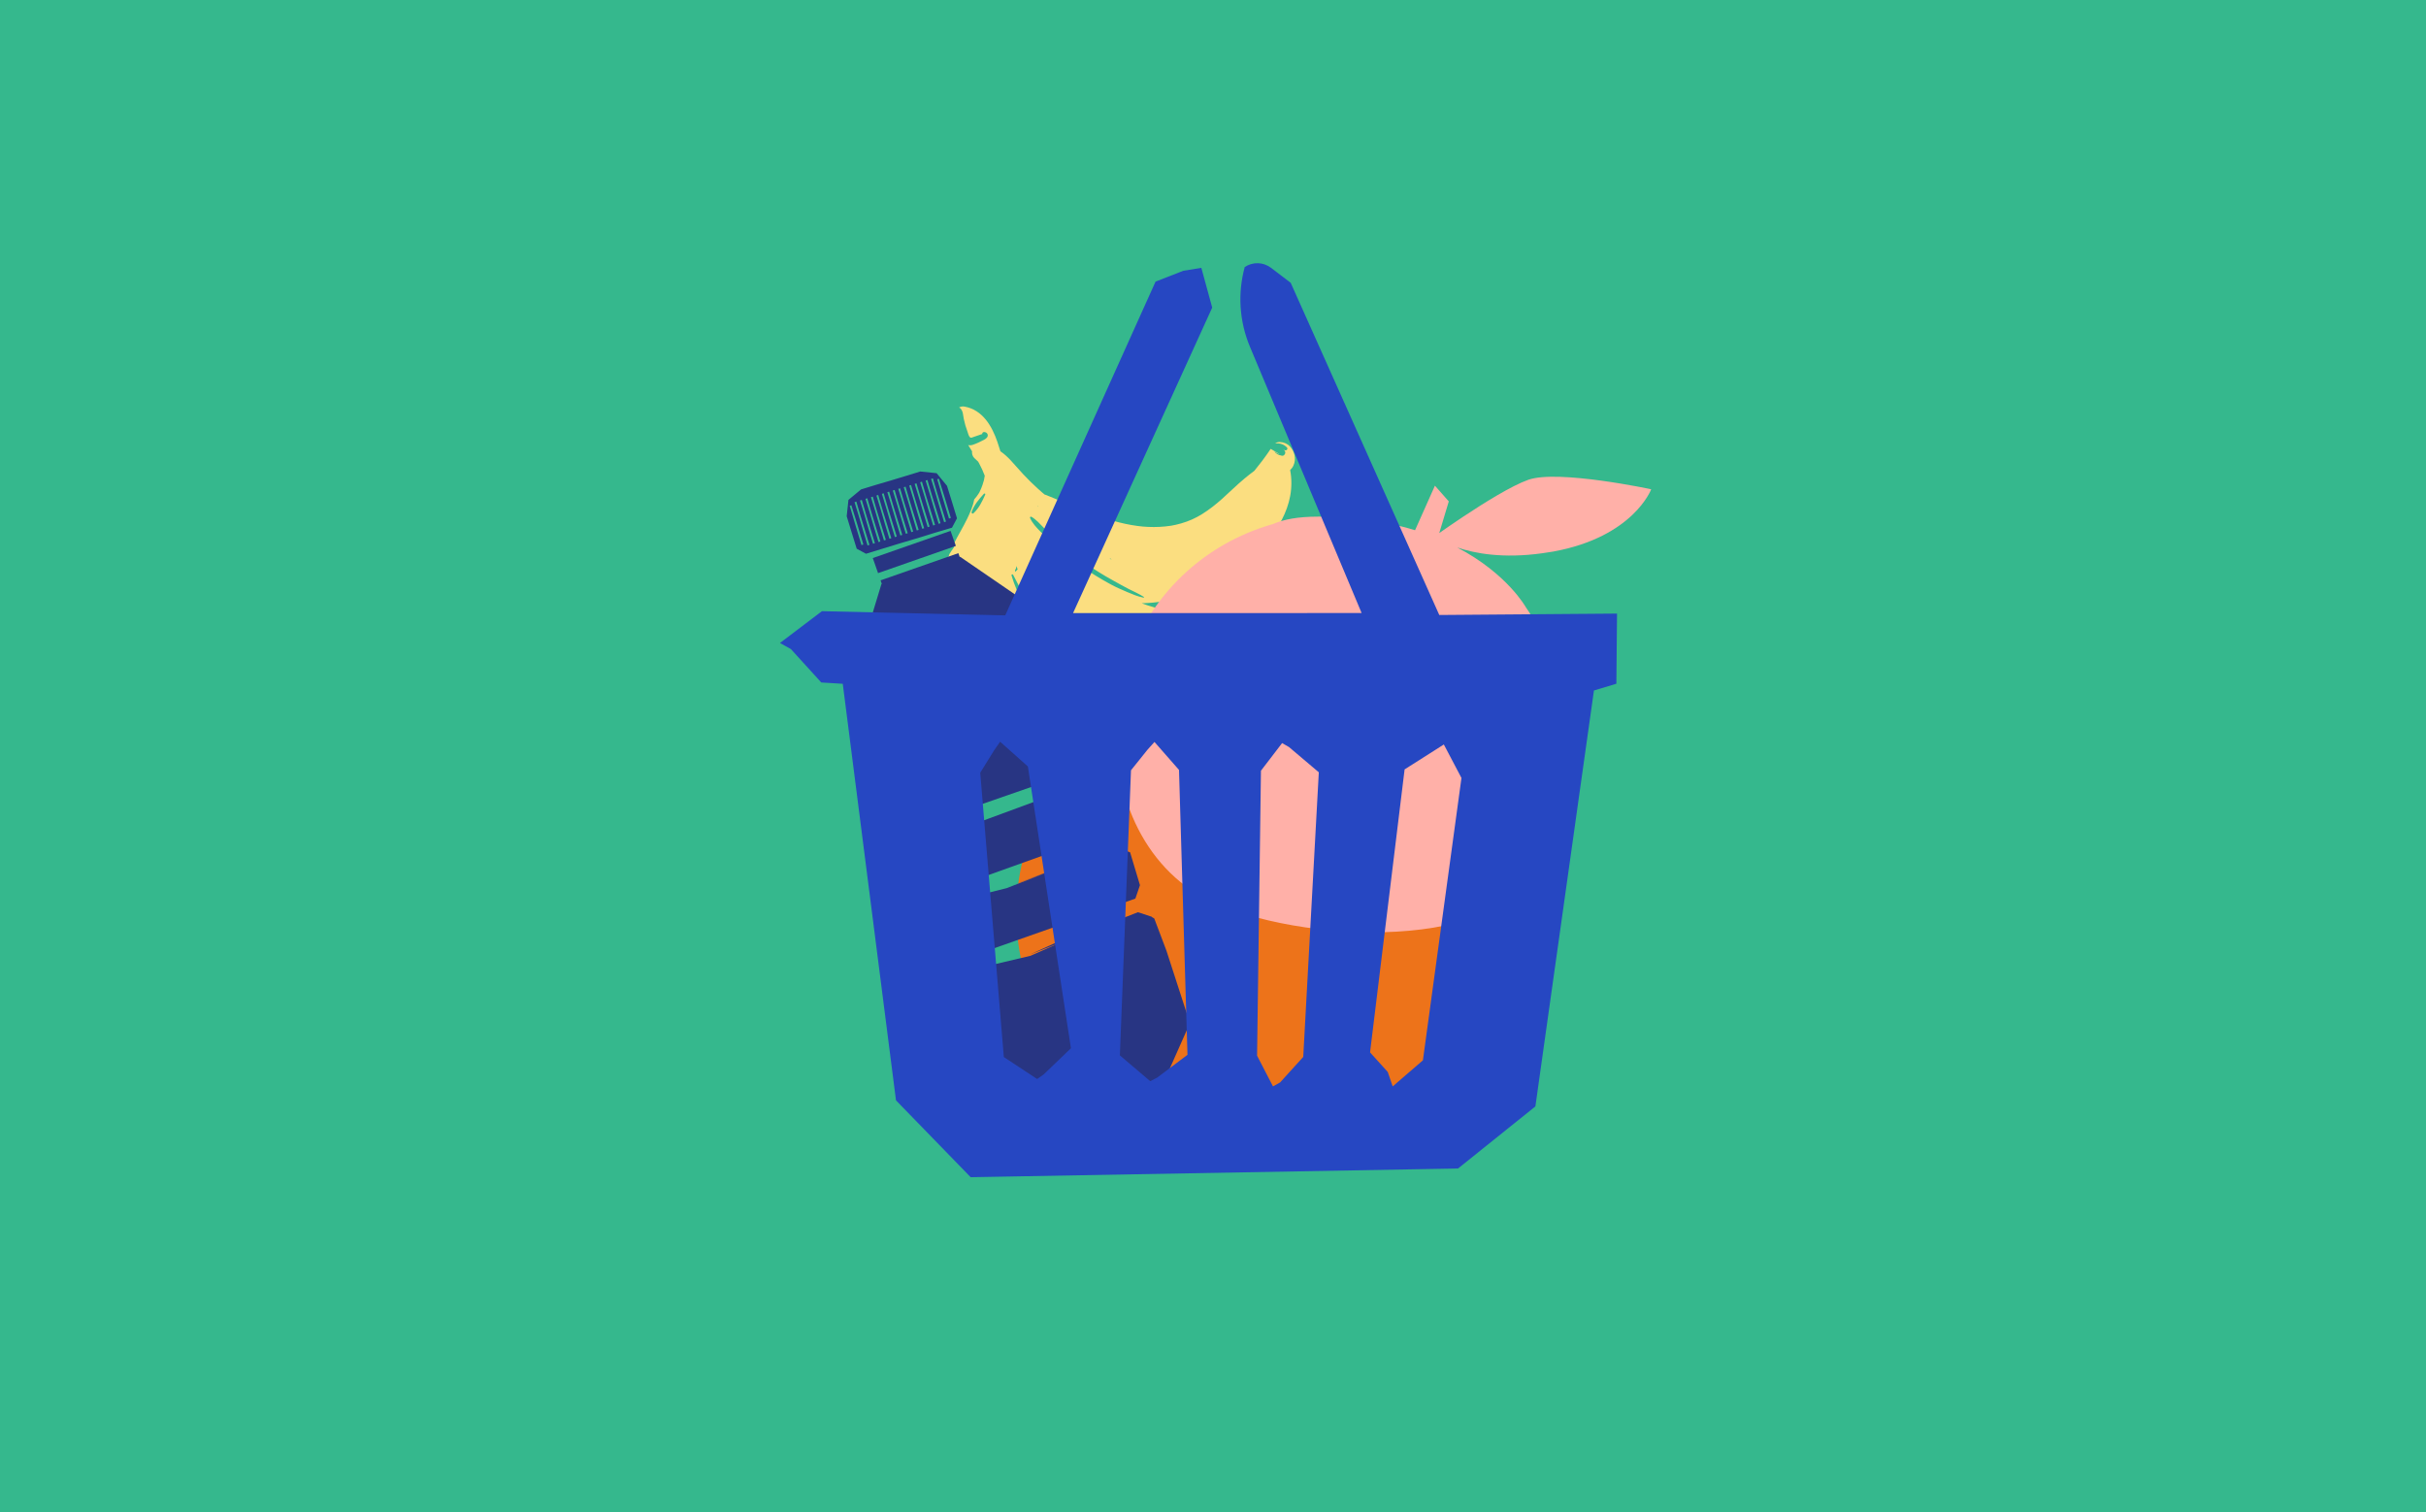 <svg width="507" height="316" viewBox="0 0 507 316" fill="none" xmlns="http://www.w3.org/2000/svg">
<rect width="507" height="316" fill="#35B88D"/>
<path d="M301.958 153.591C302.713 153.488 303.463 153.382 304.261 153.241C321.143 150.198 324.845 140.304 324.845 140.304C324.845 140.304 305.276 136.165 299.041 138.33C295.523 139.553 289.672 143.16 285.254 146.063C283.144 147.448 281.374 148.667 280.321 149.396L282.321 142.823L279.408 139.558L275.233 148.808C271.685 147.734 267.66 146.89 263.114 146.417C260.27 146.041 257.464 145.875 254.756 145.99C254.752 145.99 254.747 145.99 254.739 145.99C250.709 145.99 247.668 146.544 245.417 147.512C230.939 151.57 219.229 162.304 214.479 177.16C211.622 186.09 211.643 196.487 214.837 205.652C217.336 212.818 221.771 219.229 228.291 223.59C243.732 233.918 289.318 237.482 299.54 220.682C302.073 216.518 303.928 211.292 305.088 205.652C308.15 190.754 305.305 174.321 298.534 164.844C298.534 164.844 294.657 157.858 284.09 152.389C287.809 153.642 293.723 154.725 301.958 153.591Z" fill="#ED731A"/>
<path d="M276.181 118.319C276.132 118.301 276.085 118.289 276.037 118.282C276.144 118.233 276.254 118.191 276.359 118.156C276.365 118.233 276.366 118.311 276.361 118.386C276.302 118.364 276.243 118.34 276.181 118.319Z" fill="#FBDE80"/>
<path d="M279.202 120.462C279.122 120.263 279.033 120.077 278.94 119.897C279.009 119.64 278.942 119.34 278.696 119.124C278.632 119.067 278.567 119.016 278.501 118.968C278.531 118.872 278.555 118.771 278.578 118.671C279.178 119.119 279.653 119.721 279.911 120.439C280.188 121.215 280.27 122.04 280.159 122.833C279.841 122.043 279.523 121.251 279.202 120.462Z" fill="#FBDE80"/>
<path d="M198.018 117.07C198.132 116.626 198.27 116.195 198.422 115.771C198.684 115.335 198.967 114.913 199.272 114.507C199.403 114.215 199.54 113.929 199.683 113.641C199.55 113.714 199.416 113.745 199.285 113.745C200.17 111.935 201.253 110.21 202.131 108.393C202.677 107.263 203.332 105.812 203.592 104.381C203.603 104.363 203.616 104.342 203.635 104.319C203.813 104.104 203.998 103.894 204.164 103.666C204.295 103.486 204.422 103.301 204.541 103.111C204.585 103.038 204.654 102.944 204.697 102.857C204.719 102.804 204.742 102.751 204.756 102.721C204.984 102.26 205.176 101.782 205.341 101.297C205.433 101.023 205.511 100.745 205.591 100.47C205.599 100.444 205.61 100.409 205.624 100.376C205.655 100.249 205.673 100.111 205.697 99.993C205.735 99.802 205.767 99.606 205.799 99.413C205.481 98.549 205.091 97.709 204.656 96.895C204.583 96.757 204.504 96.619 204.428 96.481C204.14 96.227 203.857 95.965 203.588 95.686C203.237 95.326 203.083 94.797 203.147 94.314C203.11 94.255 203.074 94.197 203.04 94.138C202.806 93.76 202.572 93.382 202.34 93.004C202.623 93.078 202.952 93.07 203.332 92.941C204.118 92.677 204.961 92.27 205.692 91.875C206.102 91.656 206.541 91.31 206.4 90.779C206.253 90.219 205.233 90.059 205.267 90.691C205.242 90.706 205.213 90.719 205.181 90.726C205.007 90.764 204.826 90.852 204.654 90.908C204.266 91.038 203.881 91.171 203.493 91.301C203.142 91.42 202.919 91.595 202.674 91.346C202.435 91.105 202.309 90.52 202.189 90.202C201.859 89.334 201.601 88.444 201.417 87.532C201.265 86.776 201.284 85.958 200.735 85.364C200.642 85.264 200.538 85.197 200.432 85.157C200.753 84.968 201.145 84.884 201.59 84.967C205.352 85.653 207.314 89.032 208.453 92.381C208.671 93.017 208.873 93.66 209.071 94.301C209.85 94.836 210.564 95.494 211.208 96.182C212.122 97.159 212.978 98.187 213.894 99.161C214.86 100.186 215.859 101.175 216.905 102.122C217.133 102.329 217.363 102.533 217.596 102.733L217.921 103.02C217.918 103.015 217.914 103.007 217.91 103.002C218.041 103.113 218.168 103.224 218.298 103.335L218.301 103.334C218.548 103.394 218.791 103.516 219.027 103.611C219.479 103.793 219.93 103.974 220.382 104.162C221.215 104.505 222.047 104.855 222.878 105.201C224.561 105.908 226.246 106.612 227.955 107.262C231.004 108.426 234.307 109.453 237.673 109.902C238.583 110.023 239.053 110.066 239.932 110.106C240.73 110.142 241.528 110.141 242.326 110.102C243.119 110.064 243.908 109.984 244.694 109.863C244.748 109.855 244.805 109.847 244.859 109.836C245.153 109.764 245.449 109.703 245.747 109.656C246.119 109.572 246.491 109.478 246.857 109.37C248.509 108.889 249.804 108.302 251.23 107.423C252.722 106.5 254.127 105.372 255.358 104.281C256.941 102.877 258.431 101.37 260.061 100.019C260.736 99.458 261.425 98.911 262.131 98.392C262.162 98.357 262.192 98.319 262.221 98.285C262.755 97.636 263.271 96.974 263.778 96.302C264.029 95.965 264.278 95.628 264.524 95.286C264.638 95.125 264.752 94.964 264.867 94.802C264.924 94.722 264.981 94.641 265.036 94.561C265.045 94.549 265.1 94.471 265.143 94.406C265.156 94.385 265.359 94.088 265.413 94.011C265.461 93.94 265.511 93.869 265.559 93.8C265.562 93.803 265.566 93.808 265.572 93.81C265.924 94.015 266.276 94.22 266.629 94.425C266.805 94.528 266.981 94.63 267.157 94.734C267.218 94.769 267.282 94.806 267.343 94.841C267.348 94.86 267.356 94.876 267.364 94.894C267.036 94.774 266.736 94.639 266.45 94.399C266.415 94.368 266.363 94.428 266.396 94.462C266.731 94.795 267.165 95.098 267.643 95.165C267.649 95.167 267.657 95.163 267.663 95.165C267.941 95.303 268.278 95.272 268.47 94.969C268.482 94.951 268.493 94.932 268.504 94.914C268.618 94.731 268.64 94.489 268.536 94.297C268.451 94.135 268.331 94.02 268.195 93.927C268.222 93.939 268.249 93.952 268.276 93.967C268.339 93.999 268.4 94.034 268.463 94.067C268.821 94.259 269.248 93.83 268.946 93.503C268.304 92.807 267.391 92.561 266.493 92.668C266.759 92.467 267.075 92.354 267.485 92.37C268.254 92.398 269.002 92.694 269.544 93.253C270.568 94.314 270.93 95.897 270.32 97.264C270.152 97.644 269.912 97.966 269.625 98.233C269.97 100.017 269.963 101.869 269.63 103.66C268.983 107.133 267.209 110.163 265.075 112.922C264.04 114.264 262.774 115.469 261.509 116.595C260.189 117.769 258.804 118.872 257.346 119.867C254.486 121.812 251.321 123.426 248.022 124.48C244.975 125.456 241.794 125.996 238.608 126.064C239.448 126.381 240.3 126.664 241.164 126.903C241.242 126.924 241.317 126.944 241.395 126.965C241.439 126.975 241.589 127.014 241.629 127.025C241.874 127.085 242.12 127.139 242.369 127.191C242.918 127.305 243.471 127.403 244.026 127.483C246.267 127.801 248.134 127.798 250.318 127.515C252.602 127.22 254.9 126.628 256.963 125.986C259.617 125.162 262.22 124.164 264.901 123.427C266.014 123.121 267.133 122.837 268.261 122.599C268.315 122.571 268.373 122.546 268.427 122.518C269.418 122.032 270.397 121.519 271.363 120.986C271.847 120.719 272.327 120.448 272.807 120.171C273.031 120.04 273.255 119.909 273.48 119.779C273.592 119.712 273.704 119.645 273.816 119.579C273.833 119.568 273.94 119.505 274.027 119.453C274.054 119.435 274.459 119.191 274.565 119.125C274.677 119.059 274.787 118.992 274.899 118.926C275.049 118.837 275.202 118.747 275.351 118.655C275.24 118.913 275.276 119.246 275.539 119.478C275.92 119.823 276.38 120.042 276.867 120.188C277.049 120.436 277.387 120.51 277.658 120.355C277.819 120.378 277.983 120.398 278.143 120.41C278.691 121.331 279.134 122.304 279.613 123.305C279.703 123.494 279.883 123.534 280.034 123.483C279.802 124.305 279.351 125.066 278.681 125.663C278.272 126.026 277.812 126.284 277.323 126.446C276.771 128.768 275.758 130.983 274.39 132.948C271.737 136.758 267.971 139.424 263.922 141.578C261.956 142.624 259.788 143.381 257.664 144.046C255.448 144.739 253.194 145.31 250.906 145.708C246.427 146.491 241.764 146.708 237.243 146.188C232.986 145.698 228.804 144.593 224.885 142.896C224.897 142.906 224.91 142.915 224.919 142.924C226.703 144.317 228.322 145.247 230.356 146.09C232.484 146.971 234.769 147.604 236.877 148.078C239.588 148.686 242.342 149.121 245.033 149.818C246.149 150.108 247.261 150.421 248.359 150.778C248.421 150.782 248.482 150.787 248.544 150.792C249.647 150.862 250.749 150.907 251.852 150.928C252.405 150.939 252.958 150.942 253.509 150.943C253.77 150.942 254.03 150.939 254.287 150.937C254.417 150.934 254.547 150.934 254.677 150.931C254.697 150.931 254.824 150.928 254.923 150.927C254.956 150.925 255.429 150.915 255.553 150.913C255.683 150.91 255.813 150.908 255.943 150.905C256.203 150.902 256.46 150.899 256.72 150.893C256.847 150.891 256.973 150.894 257.095 150.898C257.019 150.984 256.964 151.095 256.94 151.235C256.4 151.05 255.715 151.324 255.491 151.884C254.934 153.288 256.115 154.862 257.111 155.758C257.47 156.081 257.908 156.063 258.261 155.86L258.263 155.879C258.283 155.97 258.415 155.95 258.407 155.858C258.405 155.827 258.401 155.797 258.399 155.767C258.733 155.515 258.961 155.095 258.911 154.673C258.782 153.567 258.583 152.463 258.401 151.365C258.402 151.348 258.402 151.329 258.402 151.312C258.583 151.449 258.75 151.62 258.9 151.844C259.459 152.687 259.721 153.712 259.539 154.72C259.196 156.629 257.784 158.229 255.859 158.629C255.324 158.74 254.797 158.733 254.291 158.631C252.655 160.368 250.672 161.783 248.507 162.803C244.308 164.782 239.713 165.216 235.13 165.061C232.904 164.987 230.648 164.563 228.474 164.08C226.208 163.574 223.968 162.945 221.787 162.15C219.171 161.197 216.604 160.027 214.164 158.641C212.066 156.83 210.023 154.965 208.078 153.012C205.904 150.491 203.855 147.879 202.015 145.131C201.896 144.872 201.777 144.612 201.663 144.352C197.941 136.006 195.697 126.12 198.018 117.07ZM274.761 126.938C274.81 126.823 274.859 126.704 274.905 126.587C274.814 126.57 274.725 126.552 274.636 126.53C274.676 126.668 274.719 126.803 274.761 126.938ZM264.592 130.201C264.582 130.136 264.567 130.074 264.558 130.009C264.503 130.031 264.447 130.051 264.392 130.073L264.592 130.201ZM259.582 137.167C259.621 137.278 259.652 137.389 259.674 137.5C259.75 137.438 259.827 137.377 259.904 137.316C259.795 137.257 259.685 137.202 259.576 137.143C259.575 137.154 259.579 137.162 259.582 137.167ZM255.082 134.698C255.054 134.622 255.028 134.546 255 134.469C254.951 134.491 254.902 134.515 254.852 134.536C254.927 134.591 255.005 134.646 255.082 134.698ZM252.128 157.558C252.059 157.5 251.991 157.438 251.924 157.376C251.889 157.514 251.86 157.651 251.83 157.789C251.93 157.713 252.029 157.637 252.128 157.558ZM244.216 158.534C244.113 158.361 244.012 158.191 243.909 158.018C243.787 158.255 243.652 158.488 243.515 158.717C243.75 158.66 243.982 158.6 244.216 158.534ZM241.387 155.546C241.411 155.484 241.43 155.423 241.451 155.362C241.392 155.354 241.335 155.343 241.278 155.335L241.387 155.546ZM233.77 159.377C233.705 159.273 233.637 159.17 233.574 159.063C233.572 159.071 233.57 159.077 233.569 159.086C233.547 159.203 233.517 159.313 233.48 159.421C233.578 159.406 233.676 159.391 233.77 159.377ZM230.902 154.704C230.918 154.624 230.931 154.544 230.946 154.464C230.893 154.459 230.837 154.453 230.783 154.447C230.821 154.533 230.861 154.618 230.902 154.704ZM212.443 118.284C212.412 118.599 212.308 118.9 212.12 119.147C212.153 119.275 212.184 119.404 212.216 119.529C212.327 119.324 212.477 119.143 212.664 119.002C212.586 118.758 212.511 118.52 212.443 118.284ZM216.881 105.754C216.882 105.798 216.883 105.84 216.887 105.883C216.927 105.872 216.97 105.865 217.014 105.861C216.967 105.824 216.925 105.789 216.881 105.754ZM222.085 112.893C222.184 113.183 222.194 113.492 222.078 113.773C222.158 113.858 222.24 113.943 222.322 114.028C222.299 113.784 222.348 113.538 222.465 113.321C222.333 113.178 222.209 113.035 222.085 112.893ZM232.147 116.757C232.052 116.732 231.957 116.708 231.862 116.683C232.011 116.774 232.164 116.865 232.319 116.955L232.322 116.958C232.262 116.889 232.205 116.823 232.147 116.757ZM228.869 143.532C229.251 144.01 229.736 144.079 230.31 144.209C230.998 144.364 231.683 144.497 232.378 144.62C233.07 144.74 233.762 144.864 234.454 144.985C235.12 145.101 235.788 145.286 236.457 145.109C236.652 145.057 236.735 144.82 236.562 144.683C236.07 144.288 235.49 144.186 234.891 144.04C234.206 143.872 233.519 143.706 232.834 143.537C232.149 143.368 231.464 143.202 230.773 143.064C230.155 142.94 229.572 142.748 228.983 143.055C228.808 143.145 228.739 143.366 228.869 143.532ZM225.929 118.285C227.909 119.676 229.971 120.947 232.1 122.1C233.223 122.708 234.398 123.224 235.573 123.719C236.685 124.187 237.782 124.66 238.972 124.889C239.06 124.907 239.113 124.774 239.036 124.724C238.018 124.076 236.911 123.607 235.836 123.056C234.773 122.511 233.739 121.918 232.694 121.345C230.562 120.179 228.501 118.892 226.518 117.484C224.579 116.106 222.723 114.613 220.957 113.021C220.005 112.163 219.081 111.273 218.189 110.351C217.396 109.535 216.554 108.583 215.571 107.999C215.407 107.901 215.185 108.046 215.27 108.241C215.725 109.32 216.652 110.285 217.465 111.108C218.332 111.987 219.225 112.84 220.141 113.664C221.973 115.325 223.909 116.867 225.929 118.285ZM222.1 128.112C222.231 128.303 222.362 128.494 222.499 128.684L222.502 128.687C222.468 128.575 222.435 128.464 222.404 128.352C222.302 128.276 222.198 128.195 222.1 128.112ZM220.931 136.701C222.228 138.269 223.552 139.944 225.196 141.162C225.264 141.212 225.342 141.123 225.296 141.058C224.111 139.342 222.608 137.846 221.327 136.198C220.07 134.582 218.903 132.899 217.776 131.189C215.441 127.65 213.73 123.837 211.731 120.12C211.616 119.907 211.332 120.047 211.399 120.267C212.579 124.276 214.829 128.058 217.103 131.545C218.27 133.335 219.566 135.048 220.931 136.701ZM214.889 141.878C214.949 141.745 215.024 141.62 215.11 141.507C215.058 141.44 215.007 141.373 214.955 141.306C214.883 141.211 214.829 141.111 214.791 141.009C214.821 141.295 214.85 141.585 214.889 141.878ZM213.854 155.242C214.662 156.432 216.099 157.029 217.377 157.605C217.645 157.726 217.859 157.325 217.624 157.163C216.486 156.378 215.453 155.329 214.15 154.846C213.897 154.751 213.715 155.036 213.854 155.242ZM211.683 137.006C211.762 136.886 211.857 136.783 211.96 136.69C211.503 135.996 211.065 135.289 210.639 134.576C210.977 135.391 211.323 136.201 211.683 137.006ZM203.423 107.27C204.595 106.193 205.268 104.781 205.904 103.347C205.984 103.163 205.736 103.059 205.619 103.188C204.58 104.333 203.561 105.506 203.052 106.996C202.984 107.206 203.238 107.442 203.423 107.27ZM205.74 132.905C205.691 132.785 205.643 132.664 205.597 132.544C205.615 132.774 205.636 133.006 205.657 133.239C205.657 133.242 205.657 133.242 205.658 133.244C205.685 133.132 205.712 133.017 205.74 132.905Z" fill="#FBDE80"/>
<path d="M322.309 115.613C323.06 115.51 323.807 115.402 324.6 115.261C341.393 112.198 345.075 102.242 345.075 102.242C345.075 102.242 325.609 98.077 319.408 100.256C315.908 101.487 310.089 105.116 305.694 108.037C303.594 109.431 301.834 110.658 300.786 111.392L302.776 104.777L299.879 101.491L295.726 110.8C292.197 109.719 288.192 108.869 283.671 108.393C280.841 108.016 278.05 107.848 275.357 107.964C275.353 107.964 275.348 107.964 275.34 107.964C271.331 107.964 268.307 108.522 266.067 109.496C251.666 113.579 240.018 124.38 235.293 139.33C232.451 148.316 232.472 158.779 235.649 168.001C238.135 175.212 242.547 181.663 249.032 186.052C264.392 196.445 309.737 200.031 319.904 183.126C322.424 178.935 324.269 173.676 325.423 168.001C328.468 153.009 325.639 136.473 318.903 126.937C318.903 126.937 315.047 119.906 304.536 114.403C308.235 115.664 314.118 116.754 322.309 115.613Z" fill="#FFB0A8"/>
<path d="M219.049 128.97L177.679 143.517L184.205 122.052L200.658 116.356L219.049 128.97Z" fill="#283583"/>
<path d="M177.698 143.439L187.003 171.119L190.842 173.028L227.211 160.395L228.951 156.456L218.988 129.157L177.698 143.439Z" fill="#283583"/>
<path d="M237.814 190.623L215.309 199.432L228.613 193.378L228.924 193.364L228.701 193.832L215.362 199.732L201.346 203.039L199.93 205.922L199.367 205.969L199.518 206.523L199.928 206.38L201.823 213.312L201.742 213.34L206.972 228.379L218.18 233.726L243.701 225.011L248.678 213.801L243.762 198.645L241.225 191.937L240.686 191.613L240.757 191.592L237.814 190.623Z" fill="#283583"/>
<path d="M233.086 177.023L210.411 185.382L224.113 180.25L224.182 180.029L223.992 180.265L210.412 185.587L196.465 189.071L194.962 192.516L197.493 199.226L200.059 200.863L237.277 187.775L238.238 184.976L236.174 178.103L233.086 177.023Z" fill="#283583"/>
<path d="M205.551 171.452L191.731 175.671L189.675 178.763L192.254 185.455L195.199 186.936L232.317 173.639L233.48 171.037L231.238 164.227L228.221 163.094L205.551 171.452Z" fill="#283583"/>
<path d="M198.655 110.936L182.402 116.617L183.502 119.764L199.755 114.083L198.655 110.936Z" fill="#283583"/>
<path d="M200.282 115.593L184.029 121.273L184.396 122.323L200.649 116.643L200.282 115.593Z" fill="#283583"/>
<path d="M192.334 98.528L189.241 99.475L186.145 100.415L183.043 101.326L179.949 102.274L177.31 104.465L176.947 107.879L177.986 111.271L179.038 114.663L180.979 115.718L184.571 114.617L188.163 113.519L191.765 112.457L195.351 111.341L198.95 110.273L199.997 108.307L198.96 104.913L197.909 101.521L195.741 98.882L192.334 98.528ZM180.43 113.786L180.039 113.907L178.793 109.803L177.577 105.692L177.926 105.586L179.192 109.679L180.43 113.786ZM181.699 113.855L181.308 113.976L180.394 110.965L179.508 107.945L178.586 104.937L178.964 104.821L179.85 107.841L180.775 110.848L181.699 113.855ZM182.843 113.506L182.452 113.627L181.537 110.617L180.651 107.597L179.73 104.589L180.107 104.473L180.993 107.493L181.918 110.5L182.843 113.506ZM183.986 113.158L183.595 113.279L182.68 110.269L181.794 107.248L180.873 104.24L181.25 104.124L182.136 107.145L183.061 110.151L183.986 113.158ZM185.13 112.813L184.739 112.934L183.825 109.924L182.939 106.904L182.017 103.896L182.395 103.779L183.281 106.8L184.206 109.806L185.13 112.813ZM186.27 112.466L185.879 112.587L184.965 109.577L184.078 106.556L183.157 103.548L183.534 103.432L184.42 106.453L185.345 109.459L186.27 112.466ZM187.413 112.118L187.022 112.239L186.108 109.228L185.222 106.208L184.3 103.2L184.678 103.084L185.564 106.104L186.489 109.111L187.413 112.118ZM188.558 111.773L188.167 111.894L187.252 108.883L186.366 105.863L185.445 102.855L185.822 102.739L186.708 105.759L187.633 108.766L188.558 111.773ZM189.698 111.426L189.306 111.547L188.392 108.536L187.506 105.516L186.585 102.508L186.962 102.392L187.848 105.412L188.773 108.419L189.698 111.426ZM190.841 111.077L190.45 111.198L189.535 108.188L188.649 105.168L187.728 102.16L188.105 102.044L188.991 105.064L189.916 108.071L190.841 111.077ZM191.985 110.732L191.594 110.853L190.68 107.843L189.794 104.823L188.872 101.815L189.249 101.699L190.136 104.719L191.061 107.726L191.985 110.732ZM193.129 110.384L192.737 110.505L191.823 107.495L190.937 104.474L190.016 101.466L190.393 101.35L191.279 104.371L192.204 107.377L193.129 110.384ZM194.268 110.037L193.877 110.158L192.963 107.147L192.077 104.127L191.155 101.119L191.532 101.003L192.419 104.023L193.344 107.03L194.268 110.037ZM195.413 109.692L195.022 109.813L194.107 106.803L193.221 103.782L192.3 100.774L192.677 100.658L193.563 103.679L194.488 106.685L195.413 109.692ZM196.556 109.344L196.165 109.465L195.251 106.454L194.364 103.434L193.443 100.426L193.82 100.31L194.706 103.33L195.631 106.337L196.556 109.344ZM197.699 108.995L197.308 109.116L196.394 106.106L195.508 103.086L194.586 100.078L194.963 99.962L195.85 102.982L196.774 105.989L197.699 108.995ZM198.715 108.238L198.324 108.359L197.079 104.255L195.863 100.144L196.212 100.038L197.477 104.131L198.715 108.238Z" fill="#283583"/>
<path d="M337.935 128.221L300.789 128.515L269.736 59.096L265.628 55.969C264.015 54.74 261.807 54.675 260.13 55.803C258.625 61.317 259.005 67.175 261.213 72.443L284.56 128.106L224.253 128.12L253.335 64.278L251.062 55.969L247.285 56.587L241.493 58.851L210.081 128.594L171.774 127.718L163 134.366L165.279 135.631L171.638 142.618L176.125 142.891L187.25 229.942L202.856 246L304.71 244.181L320.874 231.208L333.11 144.293L337.798 142.877L337.935 128.221ZM218.103 224.537L216.748 225.479L209.787 220.893L204.856 161.479L207.766 156.785L209.013 154.995L214.812 160.17L223.809 219.053L218.103 224.537ZM241.851 225.177L240.389 225.939L234.038 220.541L236.36 160.968L239.815 156.663L241.27 155.046L246.396 160.889L248.166 220.426L241.851 225.177ZM272.359 220.864L267.528 226.19L266.037 227.024L262.711 220.605L263.521 161.055L267.944 155.283L269.391 156.117L275.614 161.385L272.359 220.864ZM305.426 162.571L297.369 221.576L291.054 227.024L290.022 224.012L286.323 219.915L293.542 160.781L300.1 156.62L301.742 155.57L305.426 162.571Z" fill="#2647C2"/>
</svg>
